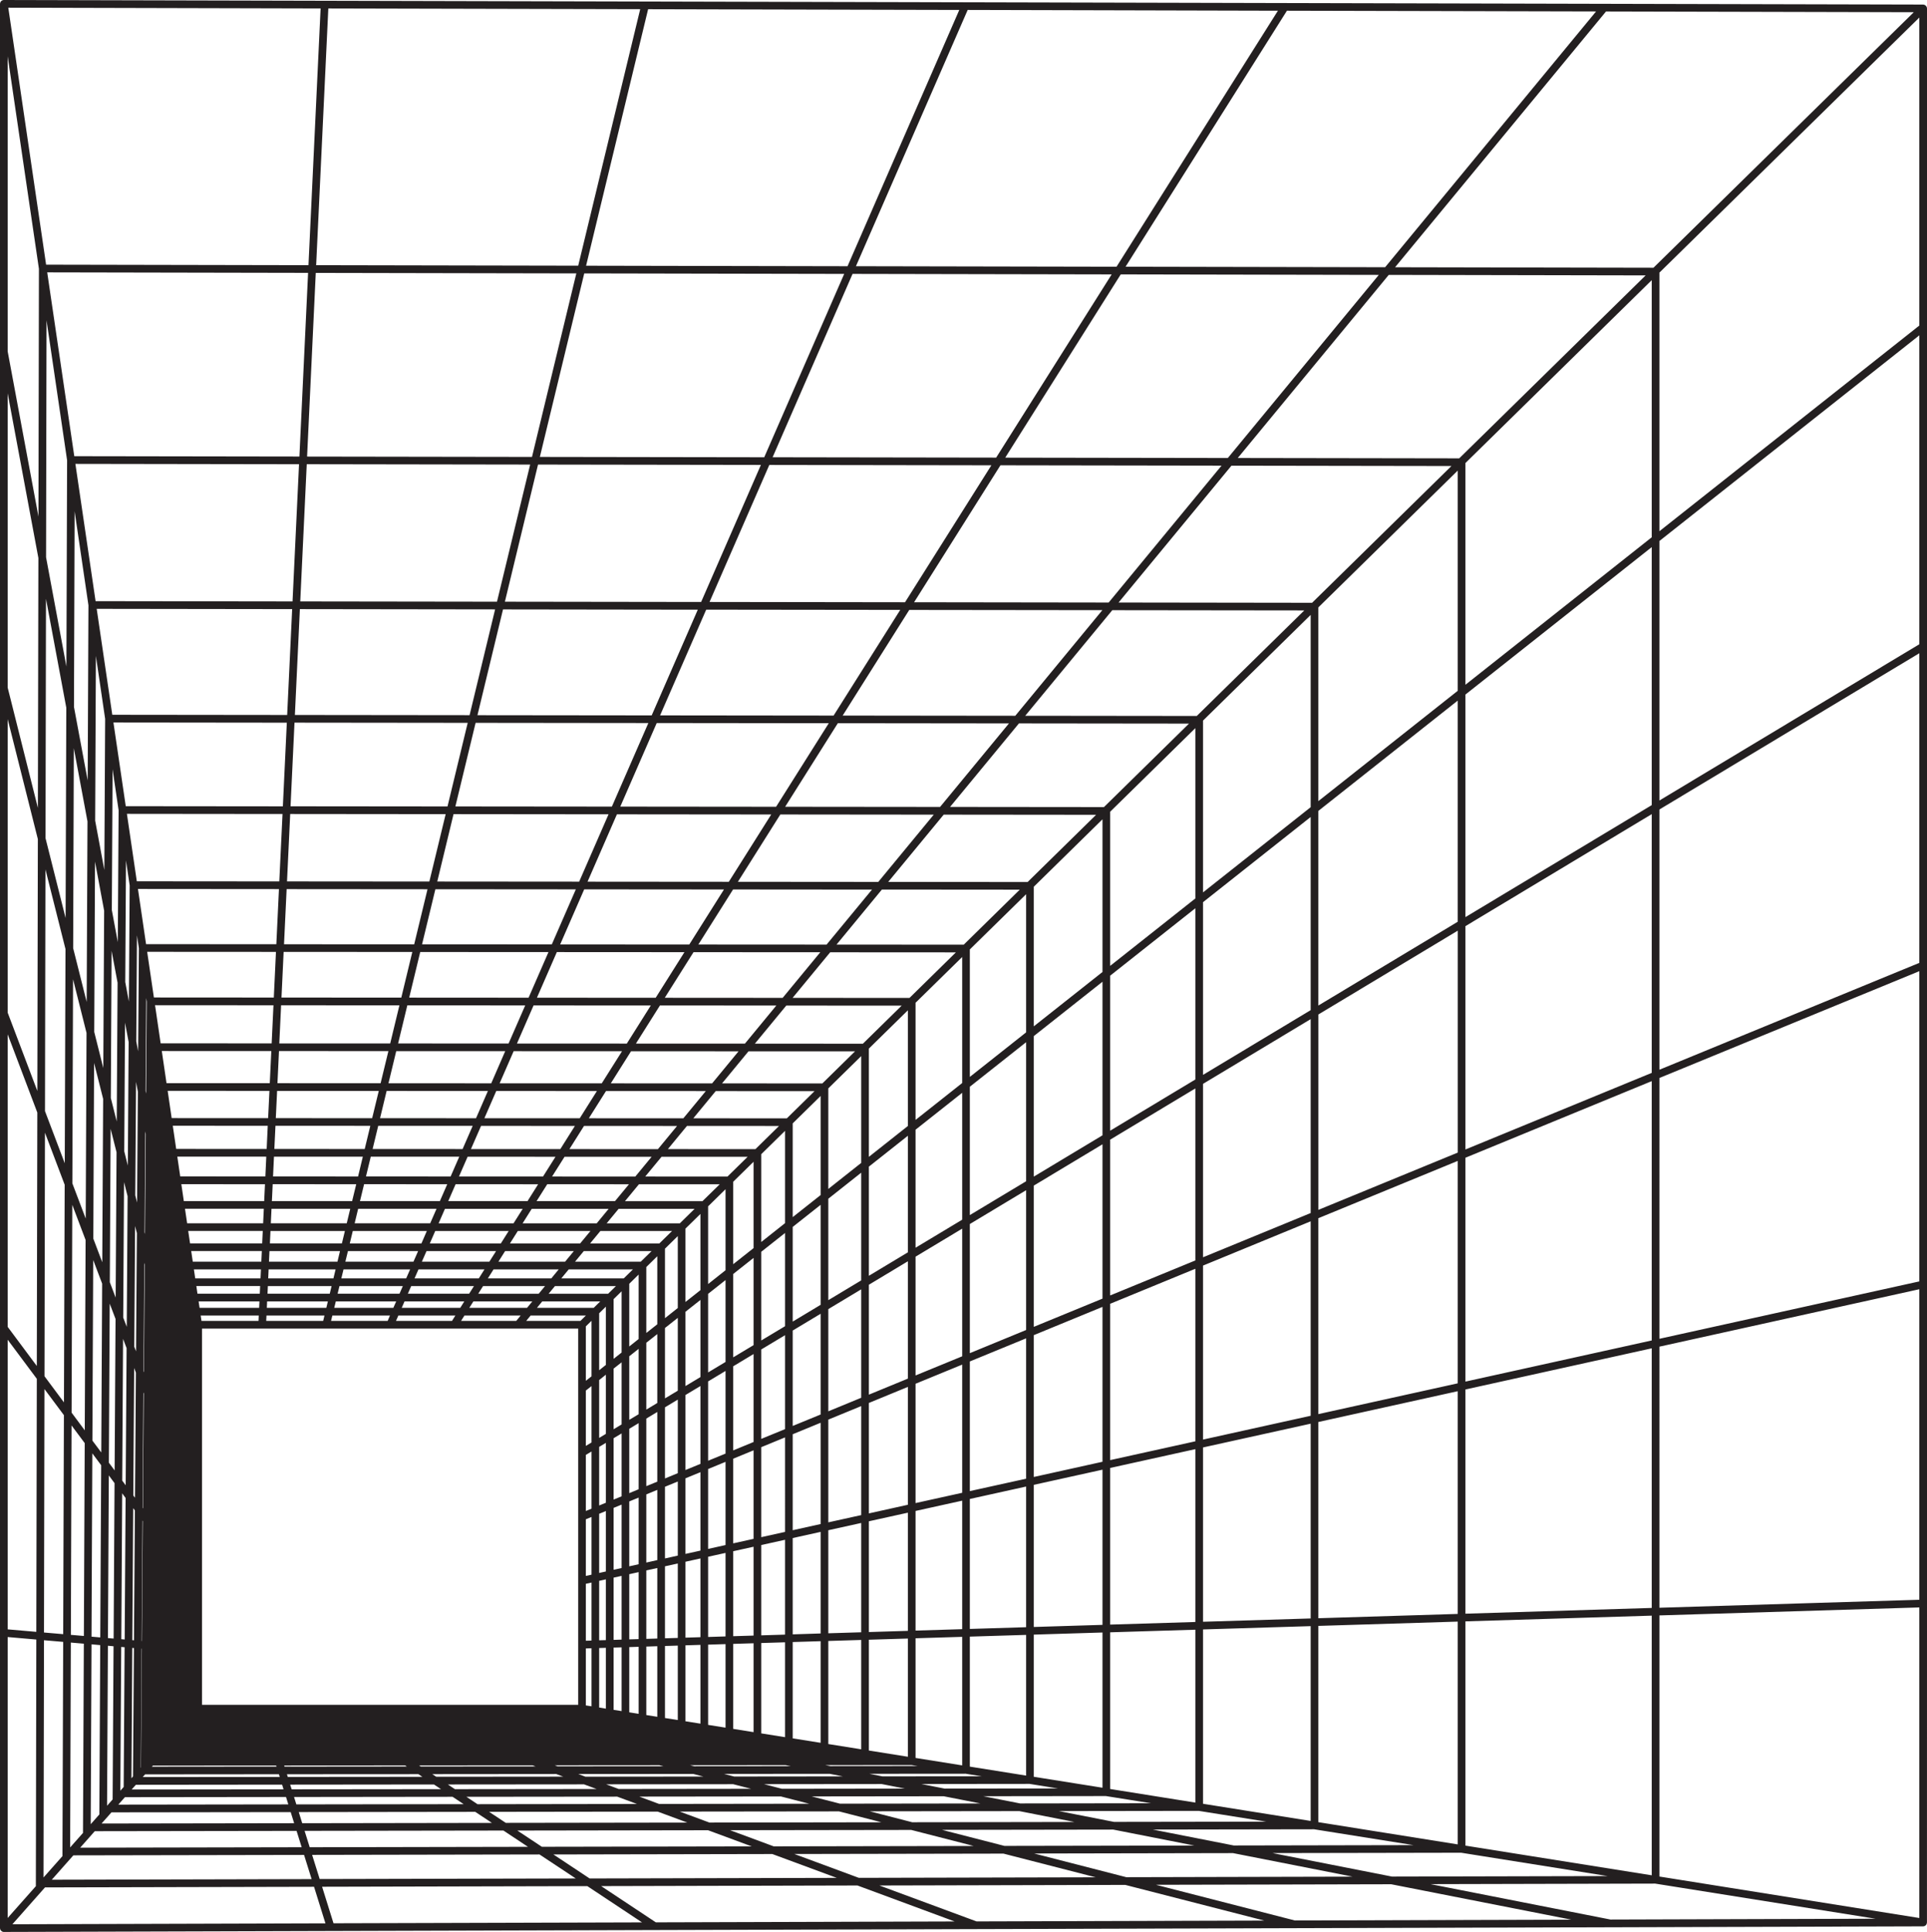 <?xml version="1.0" encoding="UTF-8"?><svg xmlns="http://www.w3.org/2000/svg" xmlns:xlink="http://www.w3.org/1999/xlink" height="503.2" preserveAspectRatio="xMidYMid meet" version="1.0" viewBox="0.0 0.0 502.0 503.2" width="502.0" zoomAndPan="magnify"><g id="change1_1"><path d="M502,417.61C502,417.61,502,417.61,502,417.61C502,417.61,502,417.61,502,417.61l0-415.42 c0-0.02-0.01-0.03-0.01-0.04c0-0.05-0.01-0.09-0.02-0.14c-0.01-0.05-0.02-0.1-0.04-0.15c0-0.01,0-0.03-0.01-0.04 c-0.01-0.03-0.03-0.05-0.05-0.08c-0.02-0.05-0.05-0.09-0.08-0.13c-0.03-0.04-0.06-0.07-0.1-0.11c-0.03-0.03-0.07-0.07-0.11-0.1 c-0.04-0.03-0.08-0.05-0.13-0.08c-0.03-0.01-0.05-0.04-0.08-0.05c-0.01-0.01-0.03-0.01-0.05-0.01c-0.05-0.02-0.09-0.03-0.14-0.04 c-0.05-0.01-0.1-0.02-0.15-0.02c-0.02,0-0.03-0.01-0.05-0.01L84.58,0.2c0,0,0,0,0,0c0,0,0,0,0,0L1,0c0,0,0,0,0,0 C0.99,0,0.98,0.01,0.97,0.01C0.95,0.01,0.94,0,0.93,0C0.83,0.01,0.75,0.04,0.67,0.07C0.64,0.08,0.6,0.08,0.58,0.1 C0.45,0.16,0.35,0.24,0.26,0.34c0,0-0.01,0.01-0.01,0.01C0.23,0.37,0.22,0.4,0.2,0.42C0.15,0.5,0.09,0.58,0.06,0.68 c-0.02,0.05-0.02,0.1-0.03,0.15C0.02,0.89,0,0.94,0,1v501.18c0,0.02,0.01,0.04,0.01,0.06c0,0.05,0.01,0.1,0.02,0.16 c0.01,0.05,0.02,0.09,0.04,0.13c0.01,0.02,0.01,0.04,0.02,0.06c0.01,0.03,0.03,0.05,0.05,0.08c0.02,0.04,0.05,0.08,0.08,0.12 c0.03,0.04,0.07,0.08,0.1,0.11c0.03,0.03,0.06,0.06,0.1,0.09c0.05,0.03,0.09,0.06,0.14,0.08c0.03,0.01,0.05,0.03,0.08,0.05 c0.01,0,0.02,0,0.03,0.01c0.1,0.04,0.21,0.06,0.32,0.06c0,0,0,0,0,0l85.14-0.25c0,0,0,0,0,0s0,0,0,0l168.08-0.49c0,0,0,0,0,0 c0,0,0,0,0,0l82.96-0.24c0,0,0,0,0,0s0,0,0,0L501,501.73c0.01,0,0.02-0.01,0.03-0.01c0.11,0,0.22-0.02,0.32-0.06 c0.05-0.02,0.09-0.05,0.13-0.08c0.05-0.03,0.11-0.05,0.16-0.09c0,0,0.01-0.01,0.01-0.02c0.1-0.09,0.18-0.2,0.24-0.32 c0.01-0.03,0.01-0.06,0.02-0.08c0.03-0.09,0.06-0.17,0.07-0.27c0-0.01-0.01-0.03,0-0.04c0-0.01,0.01-0.02,0.01-0.04L502,417.61z M337.31,500.2l-36.18-9.29l61.3-0.14l46.9,9.22L337.31,500.2z M254.4,500.45l-25.31-9.36l64.06-0.15l36.2,9.29L254.4,500.45z M170.85,500.69l-14.24-9.44l66.76-0.16l25.32,9.37L170.85,500.69z M86.88,500.93l-2.97-9.51l69.1-0.16l14.24,9.44L86.88,500.93z M249.9,2.59l-29.11,66.75l-68.11-0.13L168.84,2.4L249.9,2.59z M332.91,2.79l-42.04,66.68l-67.89-0.13l29.11-66.75L332.91,2.79z M415.79,2.98L360.84,69.6l-67.62-0.13l42.04-66.68L415.79,2.98z M498.56,3.18l-67.82,66.56l-67.31-0.13l54.95-66.62L498.56,3.18z M2,102.44l8,42.9l-0.13,65.08L2,179.09V102.44z M11.98,155.96l5.29,28.37l-0.18,54.78l-5.23-20.79L11.98,155.96z M500,250.79 l-67.71,27.83v-67.78l67.71-40.7L500,250.79z M430.29,279.44l-48.53,19.95v-58.17l48.53-29.17V279.44z M379.76,300.2l-36.31,14.92 v-50.89l36.31-21.83V300.2z M101.64,346.04C101.64,346.04,101.64,346.04,101.64,346.04C101.64,346.04,101.64,346.04,101.64,346.04 h48.99v48.99c0,0,0,0,0,0v49.01h-98v-98H101.64z M151.21,344.04h-14.13l1.15-1.4l14.4,0L151.21,344.04z M134.49,344.04h-14.38 l0.88-1.4l14.65,0L134.49,344.04z M117.75,344.04h-14.59l0.61-1.4l14.86,0L117.75,344.04z M100.99,344.04H86.24l0.34-1.4l15.01,0 L100.99,344.04z M84.19,344.04H69.35l0.07-1.4l15.11,0L84.19,344.04z M67.35,344.04H52.49l-0.21-1.4l15.13,0L67.35,344.04z M152.62,444.19v-14.84l1.47-0.05v15.12L152.62,444.19z M152.62,427.34v-14.83l1.47-0.32v15.11L152.62,427.34z M152.62,410.46 v-14.75l1.47-0.6v15.03L152.62,410.46z M152.62,393.55v-14.61l1.47-0.88v14.89L152.62,393.55z M152.62,376.6v-14.42l1.47-1.16v14.69 L152.62,376.6z M152.62,359.64v-14.18l1.47-1.44v14.46L152.62,359.64z M154.67,340.64l-14.79,0l1.38-1.68l15.11,0L154.67,340.64z M137.3,340.64l-15.04,0l1.06-1.68l15.36,0L137.3,340.64z M119.9,340.64l-15.25,0l0.73-1.68l15.57,0L119.9,340.64z M102.47,340.64 l-15.4,0l0.41-1.68l15.73,0L102.47,340.64z M85.01,340.64l-15.5,0l0.08-1.68l15.82,0L85.01,340.64z M67.51,340.64l-15.52,0 l-0.25-1.68l15.85,0L67.51,340.64z M156.09,444.74v-15.5l1.75-0.05v15.84L156.09,444.74z M156.09,427.23v-15.49l1.75-0.39v15.83 L156.09,427.23z M156.09,409.69v-15.41l1.75-0.72v15.74L156.09,409.69z M156.09,392.12v-15.27l1.75-1.05v15.6L156.09,392.12z M156.09,374.52v-15.08l1.75-1.39v15.41L156.09,374.52z M156.09,356.89v-14.84l1.75-1.72v15.17L156.09,356.89z M158.42,336.97 l-15.5,0l1.64-1.99l15.89,0L158.42,336.97z M140.33,336.97l-15.75,0l1.26-1.99l16.14,0L140.33,336.97z M122.21,336.96l-15.96,0 l0.87-1.99l16.35,0L122.21,336.96z M104.07,336.96l-16.12,0l0.48-1.99l16.51,0L104.07,336.96z M85.9,336.96l-16.21,0l0.09-1.99 l16.6,0L85.9,336.96z M67.68,336.96l-16.24,0l-0.29-2l16.62,0L67.68,336.96z M159.85,445.34v-16.22l2.08-0.06v16.61L159.85,445.34z M159.85,427.12v-16.21l2.08-0.46v16.6L159.85,427.12z M159.85,408.86v-16.12l2.08-0.85v16.52L159.85,408.86z M159.85,390.58v-15.98 l2.08-1.25v16.38L159.85,390.58z M159.85,372.26v-15.79l2.08-1.64v16.18L159.85,372.26z M159.85,353.92v-15.55l2.08-2.04v15.95 L159.85,353.92z M162.49,332.97l-16.27,0l1.94-2.35l16.73,0L162.49,332.97z M143.62,332.97l-16.53,0l1.48-2.35l16.98,0 L143.62,332.97z M124.73,332.97l-16.74,0l1.03-2.35l17.19,0L124.73,332.97z M105.81,332.97l-16.89,0l0.57-2.35l17.35,0 L105.81,332.97z M86.86,332.97l-16.99,0l0.11-2.35l17.45,0L86.86,332.97z M67.87,332.97l-17.01,0l-0.35-2.35l17.47,0L67.87,332.97z M163.93,445.99v-16.99l2.44-0.08v17.46L163.93,445.99z M163.93,426.99v-16.98l2.44-0.54v17.45L163.93,426.99z M163.93,407.96v-16.9 l2.44-1v17.36L163.93,407.96z M163.93,388.9v-16.76l2.44-1.47v17.22L163.93,388.9z M163.93,369.81v-16.56l2.44-1.93v17.03 L163.93,369.81z M163.93,350.7v-16.33l2.44-2.4v16.79L163.93,350.7z M166.92,328.62l-17.12,0l2.28-2.76l17.66,0L166.92,328.62z M147.21,328.62l-17.37,0l1.74-2.76l17.91,0L147.21,328.62z M127.48,328.62l-17.58,0l1.21-2.76l18.12,0L127.48,328.62z M107.71,328.62l-17.74,0l0.67-2.76l18.28,0L107.71,328.62z M87.91,328.62l-17.84,0l0.13-2.76l18.37,0L87.91,328.62z M68.08,328.61 l-17.86,0l-0.41-2.77l18.4,0L68.08,328.61z M168.37,446.7v-17.84l2.86-0.09v18.38L168.37,446.7z M168.37,426.86v-17.83l2.86-0.63 v18.37L168.37,426.86z M168.37,406.98v-17.75l2.86-1.18v18.29L168.37,406.98z M168.37,387.08v-17.6l2.86-1.72v18.15L168.37,387.08z M168.37,367.14v-17.41l2.86-2.26v17.95L168.37,367.14z M168.37,347.18v-17.17l2.86-2.81v17.72L168.37,347.18z M171.77,323.86 l-18.04,0l2.67-3.23l18.67,0L171.77,323.86z M151.14,323.86l-18.29,0l2.04-3.23l18.92,0L151.14,323.86z M130.48,323.86l-18.51,0 l1.41-3.23l19.13,0L130.48,323.86z M109.79,323.86l-18.67,0l0.78-3.23l19.29,0L109.79,323.86z M89.07,323.85l-18.76,0l0.15-3.23 l19.39,0L89.07,323.85z M68.3,323.85l-18.79,0l-0.48-3.24l19.42,0L68.3,323.85z M173.23,447.47v-18.76l3.34-0.1V448L173.23,447.47z M173.23,426.71v-18.75l3.34-0.74v19.39L173.23,426.71z M173.23,405.91v-18.67l3.34-1.37v19.3L173.23,405.91z M173.23,385.08v-18.53 l3.34-2.01v19.16L173.23,385.08z M173.23,364.22v-18.33l3.34-2.64v18.97L173.23,364.22z M173.23,343.33v-18.1l3.34-3.28v18.73 L173.23,343.33z M177.1,318.63l-19.06,0l3.11-3.77l19.79,0L177.1,318.63z M155.45,318.63l-19.31,0l2.38-3.78l20.04,0L155.45,318.63z M133.78,318.63l-19.52,0l1.65-3.78l20.26,0L133.78,318.63z M112.07,318.62l-19.68,0l0.91-3.78l20.42,0L112.07,318.62z M90.33,318.62l-19.78,0l0.18-3.78l20.51,0L90.33,318.62z M68.55,318.61l-19.8,0l-0.56-3.78l20.54,0L68.55,318.61z M178.57,448.32 v-19.78l3.9-0.12v20.52L178.57,448.32z M178.57,426.54v-19.77l3.9-0.86v20.51L178.57,426.54z M178.57,404.73v-19.69l3.9-1.6v20.43 L178.57,404.73z M178.57,382.88v-19.54l3.9-2.34v20.28L178.57,382.88z M178.57,361.01v-19.35l3.9-3.08v20.09L178.57,361.01z M178.57,339.11v-19.11l3.9-3.82v19.85L178.57,339.11z M182.99,312.86l-20.18,0l3.64-4.41l21.04,0.01L182.99,312.86z M160.21,312.85 l-20.43,0l2.78-4.41l21.29,0.01L160.21,312.85z M137.42,312.85l-20.65,0l1.92-4.41l21.5,0.01L137.42,312.85z M114.59,312.84 l-20.81,0l1.07-4.41l21.66,0.01L114.59,312.84z M91.73,312.84l-20.9,0l0.21-4.41l21.76,0.01L91.73,312.84z M68.82,312.84l-20.93,0 l-0.65-4.41l21.79,0.01L68.82,312.84z M184.47,449.26v-20.9l4.54-0.14v21.76L184.47,449.26z M184.47,426.36v-20.89l4.54-1v21.75 L184.47,426.36z M184.47,403.43v-20.81l4.54-1.87v21.67L184.47,403.43z M184.47,380.46V359.8l4.54-2.73v21.53L184.47,380.46z M184.47,357.46v-20.47l4.54-3.59v21.33L184.47,357.46z M184.47,334.44v-20.24l4.54-4.46v21.1L184.47,334.44z M189.51,306.45 l-21.42-0.01l4.25-5.15l22.42,0.01L189.51,306.45z M165.5,306.45l-21.68-0.01l3.25-5.15l22.68,0.01L165.5,306.45z M141.46,306.44 l-21.89-0.01l2.25-5.15l22.89,0.01L141.46,306.44z M117.39,306.43l-22.05-0.01l1.25-5.16l23.05,0.01L117.39,306.43z M93.28,306.43 l-22.15-0.01l0.24-5.16l23.15,0.01L93.28,306.43z M69.13,306.42l-22.18-0.01l-0.76-5.16l23.18,0.01L69.13,306.42z M191.01,450.3 v-22.14l5.3-0.16v23.15L191.01,450.3z M191.01,426.16v-22.13l5.3-1.17V426L191.01,426.16z M191.01,401.98v-22.05l5.3-2.18v23.06 L191.01,401.98z M191.01,377.77v-21.91l5.3-3.19v22.91L191.01,377.77z M191.01,353.53v-21.71l5.3-4.19v22.72L191.01,353.53z M191.01,329.27v-21.48l5.3-5.2v22.49L191.01,329.27z M196.8,299.3l-22.81-0.01l4.97-6.03l23.98,0.01L196.8,299.3z M171.4,299.3 l-23.06-0.01l3.8-6.03l24.24,0.01L171.4,299.3z M145.97,299.29l-23.28-0.01l2.63-6.03l24.45,0.01L145.97,299.29z M120.51,299.28 l-23.44-0.01l1.46-6.04l24.61,0.01L120.51,299.28z M95.01,299.27l-23.54-0.01l0.29-6.04l24.71,0.01L95.01,299.27z M69.47,299.26 l-23.57-0.01l-0.89-6.04l24.74,0.01L69.47,299.26z M198.31,451.47v-23.53l6.2-0.19v24.71L198.31,451.47z M198.31,425.94v-23.52 l6.2-1.37v24.7L198.31,425.94z M198.31,400.37v-23.44l6.2-2.55V399L198.31,400.37z M198.31,374.77v-23.29l6.2-3.72v24.47 L198.31,374.77z M198.31,349.14v-23.1l6.2-4.9v24.28L198.31,349.14z M198.31,323.49v-22.87l6.2-6.08v24.04L198.31,323.49z M204.98,291.28l-24.37-0.01l5.84-7.08l25.74,0.01L204.98,291.28z M178.02,291.27l-24.62-0.01l4.47-7.09l26,0.01L178.02,291.27z M151.03,291.26l-24.84-0.01l3.09-7.09l26.22,0.01L151.03,291.26z M124.01,291.25l-25-0.01l1.71-7.09l26.38,0.01L124.01,291.25z M96.95,291.24l-25.1-0.01l0.34-7.09l26.48,0.01L96.95,291.24z M69.85,291.23l-25.13-0.01l-1.04-7.1l26.51,0.01L69.85,291.23z M206.51,452.77v-25.09l7.27-0.22v26.47L206.51,452.77z M206.51,425.68v-25.08l7.27-1.61v26.46L206.51,425.68z M206.51,398.56v-25 l7.27-2.99v26.38L206.51,398.56z M206.51,371.4v-24.85l7.27-4.37v26.24L206.51,371.4z M206.51,344.22v-24.66l7.27-5.75v26.04 L206.51,344.22z M206.51,317.01v-24.42l7.27-7.14v25.81L206.51,317.01z M214.23,282.19l-26.13-0.01l6.89-8.36l27.75,0.01 L214.23,282.19z M185.51,282.18l-26.39-0.01l5.27-8.36l28.01,0.01L185.51,282.18z M156.76,282.17l-26.6-0.01l3.65-8.37l28.23,0.01 L156.76,282.17z M127.97,282.16l-26.77-0.01l2.02-8.37l28.39,0.01L127.97,282.16z M99.15,282.14l-26.87-0.01l0.4-8.37l28.5,0.01 L99.15,282.14z M70.28,282.13l-26.9-0.01l-1.23-8.37l28.53,0.01L70.28,282.13z M215.78,454.25V427.4l8.57-0.26v28.48L215.78,454.25z M215.78,425.4v-26.84l8.57-1.89v28.47L215.78,425.4z M215.78,396.51v-26.76l8.57-3.52v28.39L215.78,396.51z M215.78,367.59v-26.62 l8.57-5.15v28.24L215.78,367.59z M215.78,338.64v-26.42l8.57-6.78v28.05L215.78,338.64z M215.78,309.67v-26.19l8.57-8.41v27.82 L215.78,309.67z M224.79,271.84l-28.14-0.01l8.18-9.92l30.06,0.02L224.79,271.84z M194.06,271.82l-28.4-0.01l6.26-9.93l30.32,0.02 L194.06,271.82z M163.29,271.81l-28.62-0.01l4.33-9.93l30.54,0.02L163.29,271.81z M132.49,271.79l-28.78-0.01l2.4-9.93l30.71,0.02 L132.49,271.79z M101.65,271.78l-28.89-0.01l0.47-9.94l30.82,0.02L101.65,271.78z M70.77,271.76l-28.92-0.01l-1.46-9.94l30.85,0.02 L70.77,271.76z M226.35,455.94v-28.86l10.16-0.31v30.79L226.35,455.94z M226.35,425.08v-28.85l10.16-2.24v30.78L226.35,425.08z M226.35,394.18v-28.77l10.16-4.18v30.7L226.35,394.18z M226.35,363.25v-28.63l10.16-6.11v30.56L226.35,363.25z M226.35,332.29 v-28.43l10.16-8.04v30.36L226.35,332.29z M226.35,301.31v-28.2l10.16-9.97v30.13L226.35,301.31z M236.93,259.92l-30.45-0.02 l9.79-11.87l32.75,0.02L236.93,259.92z M203.89,259.9l-30.71-0.02l7.49-11.88l33.02,0.02L203.89,259.9z M170.81,259.88l-30.93-0.02 l5.18-11.88l33.24,0.02L170.81,259.88z M137.7,259.86l-31.1-0.02l2.87-11.88l33.41,0.02L137.7,259.86z M104.54,259.84l-31.21-0.02 l0.56-11.89l33.52,0.02L104.54,259.84z M71.33,259.82l-31.24-0.02l-1.75-11.89l33.55,0.02L71.33,259.82z M38.23,260.87l-0.18,23.98 l-0.13-0.69l0.17-24.22L38.23,260.87z M37.97,295.35l-0.2,26.05l-0.11-0.46l0.19-26.26L37.97,295.35z M37.71,329.36l-0.21,28.06 l-0.1-0.27l0.2-28.23L37.71,329.36z M37.46,362.95l-0.23,29.92l-0.09-0.12l0.21-30.06L37.46,362.95z M37.21,396.19l-0.24,31.23 l-0.07-0.01l0.22-31.34L37.21,396.19z M36.96,429.42l-0.23,30.92l-0.06,0.07l0.22-31L36.96,429.42z M238.51,457.87V426.7l12.15-0.37 v33.48L238.51,457.87z M238.51,424.7v-31.16l12.15-2.68v33.47L238.51,424.7z M238.51,391.49v-31.08l12.15-4.99v33.39L238.51,391.49z M238.51,358.25v-30.94l12.15-7.3v33.25L238.51,358.25z M238.51,324.98v-30.74l12.15-9.61v33.05L238.51,324.98z M238.51,291.69 v-30.51l12.15-11.92v32.82L238.51,291.69z M251.06,246.05l-33.14-0.02l11.82-14.34l35.92,0.03L251.06,246.05z M215.33,246.03 l-33.4-0.02l9.04-14.34l36.19,0.03L215.33,246.03z M179.56,246.01l-33.63-0.02l6.26-14.35l36.41,0.03L179.56,246.01z M143.75,245.98 l-33.8-0.02l3.47-14.35l36.59,0.03L143.75,245.98z M107.9,245.96l-33.91-0.02l0.68-14.36l36.7,0.03L107.9,245.96z M71.99,245.93 l-33.94-0.02l-2.11-14.37l36.73,0.03L71.99,245.93z M36.18,246.98l-0.19,26.85l-0.49-2.61l0.18-27.61L36.18,246.98z M35.92,284.35 l-0.21,28.86l-0.47-1.87l0.2-29.56L35.92,284.35z M35.66,321.18l-0.22,30.79l-0.46-1.2l0.21-31.45L35.66,321.18z M35.4,357.51 l-0.23,32.58l-0.44-0.59l0.22-33.19L35.4,357.51z M35.14,393.41l-0.24,33.82l-0.43-0.04l0.23-34.38L35.14,393.41z M34.89,429.24 l-0.24,33.45l-0.41,0.47l0.22-33.95L34.89,429.24z M39.83,459.86l32.11-0.02l0.09,0.28l-32.46,0.03L39.83,459.86z M74.03,459.84 l31.53-0.02l0.42,0.28l-31.86,0.03L74.03,459.84z M109.18,459.82l29.58-0.02l0.75,0.28l-29.9,0.02L109.18,459.82z M144.51,459.79 l27.26-0.02l1.06,0.27l-27.58,0.02L144.51,459.79z M179.79,459.77l24.86-0.02l1.36,0.27l-25.16,0.02L179.79,459.77z M214.98,459.74 l22.43-0.02l1.66,0.26l-22.73,0.02L214.98,459.74z M252.65,460.13v-33.86l14.66-0.45v36.65L252.65,460.13z M252.65,424.27v-33.85 l14.66-3.24v36.64L252.65,424.27z M252.65,388.37V354.6l14.66-6.02v36.56L252.65,388.37z M252.65,352.44v-33.63l14.66-8.81v36.41 L252.65,352.44z M252.65,316.48v-33.43l14.66-11.6v36.22L252.65,316.48z M252.65,280.49v-33.2l14.66-14.38v35.98L252.65,280.49z M267.7,229.73l-36.31-0.03l14.45-17.52l39.7,0.04L267.7,229.73z M228.8,229.7l-36.57-0.03l11.05-17.53l39.97,0.04L228.8,229.7z M189.86,229.67l-36.8-0.03l7.65-17.54l40.2,0.04L189.86,229.67z M150.88,229.63l-36.97-0.03l4.24-17.55l40.38,0.04L150.88,229.63z M111.85,229.6l-37.08-0.03l0.83-17.56l40.5,0.04L111.85,229.6z M72.76,229.57l-37.12-0.03l-2.58-17.57l40.54,0.04L72.76,229.57z M33.78,230.61l-0.2,30.26l-0.95-5.09l0.19-31.68L33.78,230.61z M33.51,271.41l-0.21,32.17l-0.93-3.71l0.2-33.52L33.51,271.41z M33.24,311.57l-0.22,34.01l-0.92-2.41l0.21-35.29L33.24,311.57z M32.98,351.13l-0.24,35.72l-0.9-1.21l0.22-36.92L32.98,351.13z M32.72,390.16l-0.24,36.86l-0.88-0.08l0.23-37.99L32.72,390.16z M32.46,429.03l-0.24,36.4l-0.87,0.98l0.23-37.45L32.46,429.03z M37.8,462.15l34.86-0.03l0.22,0.7l-35.7,0.03L37.8,462.15z M74.75,462.12L109,462.1l1.04,0.69l-35.07,0.03L74.75,462.12z M112.61,462.09l32.28-0.03l1.85,0.68l-33.09,0.03L112.61,462.09z M150.65,462.06l29.95-0.02l2.64,0.68l-30.74,0.03L150.65,462.06z M188.62,462.03l27.53-0.02l3.42,0.67l-28.31,0.03L188.62,462.03z M226.47,462l25.08-0.02l4.18,0.67l-25.85,0.02L226.47,462z M269.31,462.78v-37.03l17.9-0.55v40.43L269.31,462.78z M269.31,423.76v-37.02l17.9-3.95v40.42L269.31,423.76z M269.31,384.69 v-36.94l17.9-7.36v40.34L269.31,384.69z M269.31,345.59V308.8l17.9-10.76v40.2L269.31,345.59z M269.31,306.46v-36.6l17.9-14.16v40 L269.31,306.46z M269.31,267.32v-36.36l17.9-17.57v39.77L269.31,267.32z M289.21,211.42l22.19-21.78v44.37l-22.19,17.56V211.42z M287.59,210.21l-40.09-0.04l17.94-21.75l44.3,0.05L287.59,210.21z M244.9,210.17l-40.36-0.04l13.72-21.76l44.58,0.05L244.9,210.17z M202.18,210.13l-40.59-0.04l9.49-21.77l44.82,0.05L202.18,210.13z M159.4,210.09l-40.77-0.04l5.27-21.78l45,0.05L159.4,210.09z M116.58,210.05l-40.89-0.04l1.03-21.79l45.12,0.05L116.58,210.05z M73.69,210.02l-40.93-0.04l-3.21-21.8l45.17,0.05L73.69,210.02z M30.9,211.05l-0.21,34.34l-1.56-8.37l0.2-36.66L30.9,211.05z M30.63,255.96l-0.22,36.14l-1.54-6.12l0.2-38.34L30.63,255.96z M30.36,300.11l-0.23,37.86l-1.52-4l0.21-39.96L30.36,300.11z M30.1,343.53l-0.24,39.45l-1.5-2.01l0.22-41.43L30.1,343.53z M29.84,386.3l-0.24,40.48l-1.48-0.13l0.23-42.36L29.84,386.3z M29.58,428.78l-0.24,39.9l-1.45,1.64l0.22-41.67L29.58,428.78z M35.4,464.86l38.09-0.04l0.38,1.23l-39.57,0.04L35.4,464.86z M75.59,464.82l37.46-0.04l1.84,1.22l-38.91,0.04L75.59,464.82z M116.67,464.78l35.47-0.03l3.27,1.21L118.5,466L116.67,464.78z M157.89,464.74l33.11-0.03l4.68,1.2l-34.52,0.04L157.89,464.74z M199.01,464.7l30.67-0.03l6.07,1.19l-32.06,0.04L199.01,464.7z M240,464.66l28.2-0.03l7.44,1.19l-29.58,0.03L240,464.66z M289.21,465.96v-40.81l22.19-0.68v45.03L289.21,465.96z M289.21,423.14v-40.8l22.19-4.9v45.02L289.21,423.14z M289.21,380.3v-40.72 l22.19-9.12v44.94L289.21,380.3z M289.21,337.41v-40.58l22.19-13.34v44.8L289.21,337.41z M289.21,294.5v-40.38l22.19-17.56v44.6 L289.21,294.5z M313.4,234.98l28.04-22.19v50.31l-28.04,16.86V234.98z M313.4,232.43v-44.75l28.04-27.52v50.08L313.4,232.43z M311.77,186.48l-44.69-0.05l22.68-27.5l50.02,0.06L311.77,186.48z M264.49,186.43l-44.97-0.05l17.35-27.52l50.3,0.06L264.49,186.43 z M217.16,186.38l-45.2-0.05l12.01-27.54l50.55,0.06L217.16,186.38z M169.77,186.33l-45.39-0.05l6.66-27.55l50.74,0.07 L169.77,186.33z M122.33,186.27l-45.51-0.05l1.3-27.57l50.86,0.07L122.33,186.27z M74.81,186.22l-45.56-0.05l-4.06-27.59l50.92,0.07 L74.81,186.22z M27.39,187.24l-0.21,39.35l-2.39-12.84l0.19-42.91L27.39,187.24z M27.13,237.2l-0.22,40.98l-2.36-9.4l0.2-44.37 L27.13,237.2z M26.87,286.22l-0.23,42.55l-2.33-6.16l0.2-45.76L26.87,286.22z M22.33,317.39l-3.48-9.17l0.18-53.17l3.51,13.98 L22.33,317.39z M22.3,322.97l-0.22,49.57l-3.43-4.61l0.18-54.12L22.3,322.97z M24.28,328.18l2.33,6.15l-0.23,43.97l-2.31-3.09 L24.28,328.18z M26.36,381.63l-0.24,44.85l-2.28-0.2l0.21-47.74L26.36,381.63z M26.11,428.48l-0.23,44.11l-2.25,2.54l0.21-46.85 L26.11,428.48z M32.54,468.09l41.97-0.05l0.6,1.93l-44.29,0.06L32.54,468.09z M76.6,468.04l41.3-0.05l2.89,1.92l-43.59,0.06 L76.6,468.04z M121.51,467.99l39.28-0.04l5.15,1.91l-41.54,0.06L121.51,467.99z M166.54,467.94l36.89-0.04l7.38,1.9l-39.12,0.05 L166.54,467.94z M211.44,467.89l34.42-0.04l9.58,1.88l-36.62,0.05L211.44,467.89z M256.17,467.84l31.93-0.04l11.75,1.87l-34.11,0.05 L256.17,467.84z M313.4,469.81V424.4l28.04-0.86v50.74L313.4,469.81z M313.4,422.4V377l28.04-6.19v50.73L313.4,422.4z M313.4,374.95 v-45.32l28.04-11.53v50.65L313.4,374.95z M313.4,327.47V282.3l28.04-16.86v50.51L313.4,327.47z M343.44,261.9v-50.69l36.31-28.73 v57.6L343.44,261.9z M343.44,208.66V158.2l36.31-35.63v57.36L343.44,208.66z M341.81,157l-50.41-0.07l29.4-35.64l57.31,0.09 L341.81,157z M288.82,156.93l-50.69-0.07l22.49-35.67l57.6,0.09L288.82,156.93z M235.77,156.86l-50.93-0.07l15.57-35.69l57.85,0.09 L235.77,156.86z M182.65,156.79l-51.12-0.07l8.63-35.72l58.06,0.09L182.65,156.79z M129.47,156.72l-51.25-0.07l1.69-35.74l58.2,0.09 L129.47,156.72z M76.21,156.65l-51.31-0.07l-5.26-35.76l58.26,0.09L76.21,156.65z M23.04,157.65l-0.2,45.62l-3.57-19.14l0.17-50.96 L23.04,157.65z M22.79,213.94l-0.21,47.03l-3.52-14.01l0.17-52.09L22.79,213.94z M17.06,247.19l-0.19,55.79l-5.15-13.58l0.12-62.95 L17.06,247.19z M16.85,308.58l-0.19,56.68l-5.07-6.81l0.12-63.44L16.85,308.58z M16.65,368.59l-0.19,57.04l-5-0.43l0.12-63.41 L16.65,368.59z M18.64,371.27l3.43,4.6l-0.22,50.23l-3.39-0.29L18.64,371.27z M21.84,428.11l-0.22,49.29l-3.35,3.78l0.18-53.36 L21.84,428.11z M29.04,472.04l46.69-0.06l0.9,2.89l-50.17,0.08L29.04,472.04z M77.83,471.97l45.98-0.06l4.34,2.88l-49.42,0.08 L77.83,471.97z M127.42,471.91l43.92-0.06l7.73,2.86l-47.31,0.07L127.42,471.91z M177.08,471.84l41.49-0.05l11.07,2.84l-44.83,0.07 L177.08,471.84z M226.57,471.77l38.98-0.05l14.37,2.83l-42.28,0.07L226.57,471.77z M275.85,471.71l36.45-0.05l17.62,2.81 l-39.71,0.06L275.85,471.71z M343.44,474.6v-51.12l36.31-1.12v58.03L343.44,474.6z M343.44,421.48v-51.11l36.31-8.02v58.01 L343.44,421.48z M343.44,368.32v-51.03l36.31-14.92v57.93L343.44,368.32z M381.76,301.54l48.53-19.95v67.54l-48.53,10.72V301.54z M432.29,280.77L500,252.95l0,80.8l-67.71,14.95V280.77z M500,167.8l-67.71,40.7v-67.59L500,87.34V167.8z M430.29,209.7 l-48.53,29.17V180.9l48.53-38.4V209.7z M381.76,178.35V120.6l48.53-47.63v66.97L381.76,178.35z M387.9,111.77l-7.76,7.61 l-57.69-0.09l39.33-47.69l66.92,0.13L387.9,111.77z M319.86,119.29l-57.99-0.09l30.09-47.73l67.23,0.13L319.86,119.29z M259.51,119.19l-58.24-0.09l20.83-47.76l67.5,0.13L259.51,119.19z M199.09,119.1l-58.45-0.09l11.56-47.8l67.72,0.13L199.09,119.1z M138.59,119.01L80,118.92l2.26-47.84l67.88,0.13L138.59,119.01z M78,118.91l-58.65-0.09L12.3,70.94l67.96,0.13L78,118.91z M17.48,119.89L17.3,173.6L12,145.15l0.12-61.73L17.48,119.89z M10.02,134.54L2,91.53V14.67l8.14,55.34L10.02,134.54z M9.86,218.55 l-0.13,65.6L2,263.75V187.3L9.86,218.55z M9.72,289.77l-0.13,66.01L2,345.59V269.4L9.72,289.77z M9.59,359.12l-0.13,65.91L2,424.38 v-75.44L9.59,359.12z M2,426.38l7.46,0.65l-0.12,64.24L2,499.55V426.38z M11.46,427.21l5,0.43l-0.19,55.8l-4.93,5.56L11.46,427.21z M24.69,476.95l52.57-0.08l1.33,4.26l-57.7,0.11L24.69,476.95z M79.35,476.86l51.8-0.08l6.39,4.24l-56.86,0.11L79.35,476.86z M134.77,476.78l49.68-0.08l11.38,4.21l-54.67,0.1L134.77,476.78z M201.2,482.9l16.79,6.21l-64.39,0.15l-9.43-6.25L201.2,482.9z M206.94,482.89l54.47-0.1l24.03,6.17l-61.71,0.14L206.94,482.89z M201.56,480.9l-11.37-4.21l47.19-0.07l16.29,4.18L201.56,480.9z M245.38,476.6l44.63-0.07l21.14,4.16l-49.48,0.09L245.38,476.6z M300.29,476.52l42.04-0.07l25.91,4.13l-46.84,0.09L300.29,476.52z M381.76,480.71V422.3l48.53-1.49v67.63L381.76,480.71z M381.76,420.3v-58.4l48.53-10.72v67.62L381.76,420.3z M432.29,350.75 L500,335.79v80.88l-67.71,2.08V350.75z M500,84.79l-67.71,53.57V71.01l64.73-63.52L500,4.57L500,84.79z M150.63,69.2l-68.27-0.13 L85.53,2.2l81.25,0.19L150.63,69.2z M80.36,69.07l-68.35-0.13L2.16,2L83.52,2.2L80.36,69.07z M19.11,483.24l60.1-0.11l1.97,6.3 l-67.69,0.16L19.11,483.24z M81.31,483.12l59.24-0.11l9.44,6.25l-66.71,0.15L81.31,483.12z M293.41,488.93l-24.01-6.17l51.82-0.1 l31.16,6.13L293.41,488.93z M331.49,482.65l49.16-0.09l38.17,6.08l-56.2,0.13L331.49,482.65z M432.29,488.76v-68.01l67.71-2.08 l0,80.89L432.29,488.76z M11.72,491.59l70.09-0.16l2.97,9.52l-81.55,0.24L11.72,491.59z M419.54,499.96l-46.87-9.22l58.52-0.14 l57.41,9.15L419.54,499.96z" fill="#231f20"/></g></svg>